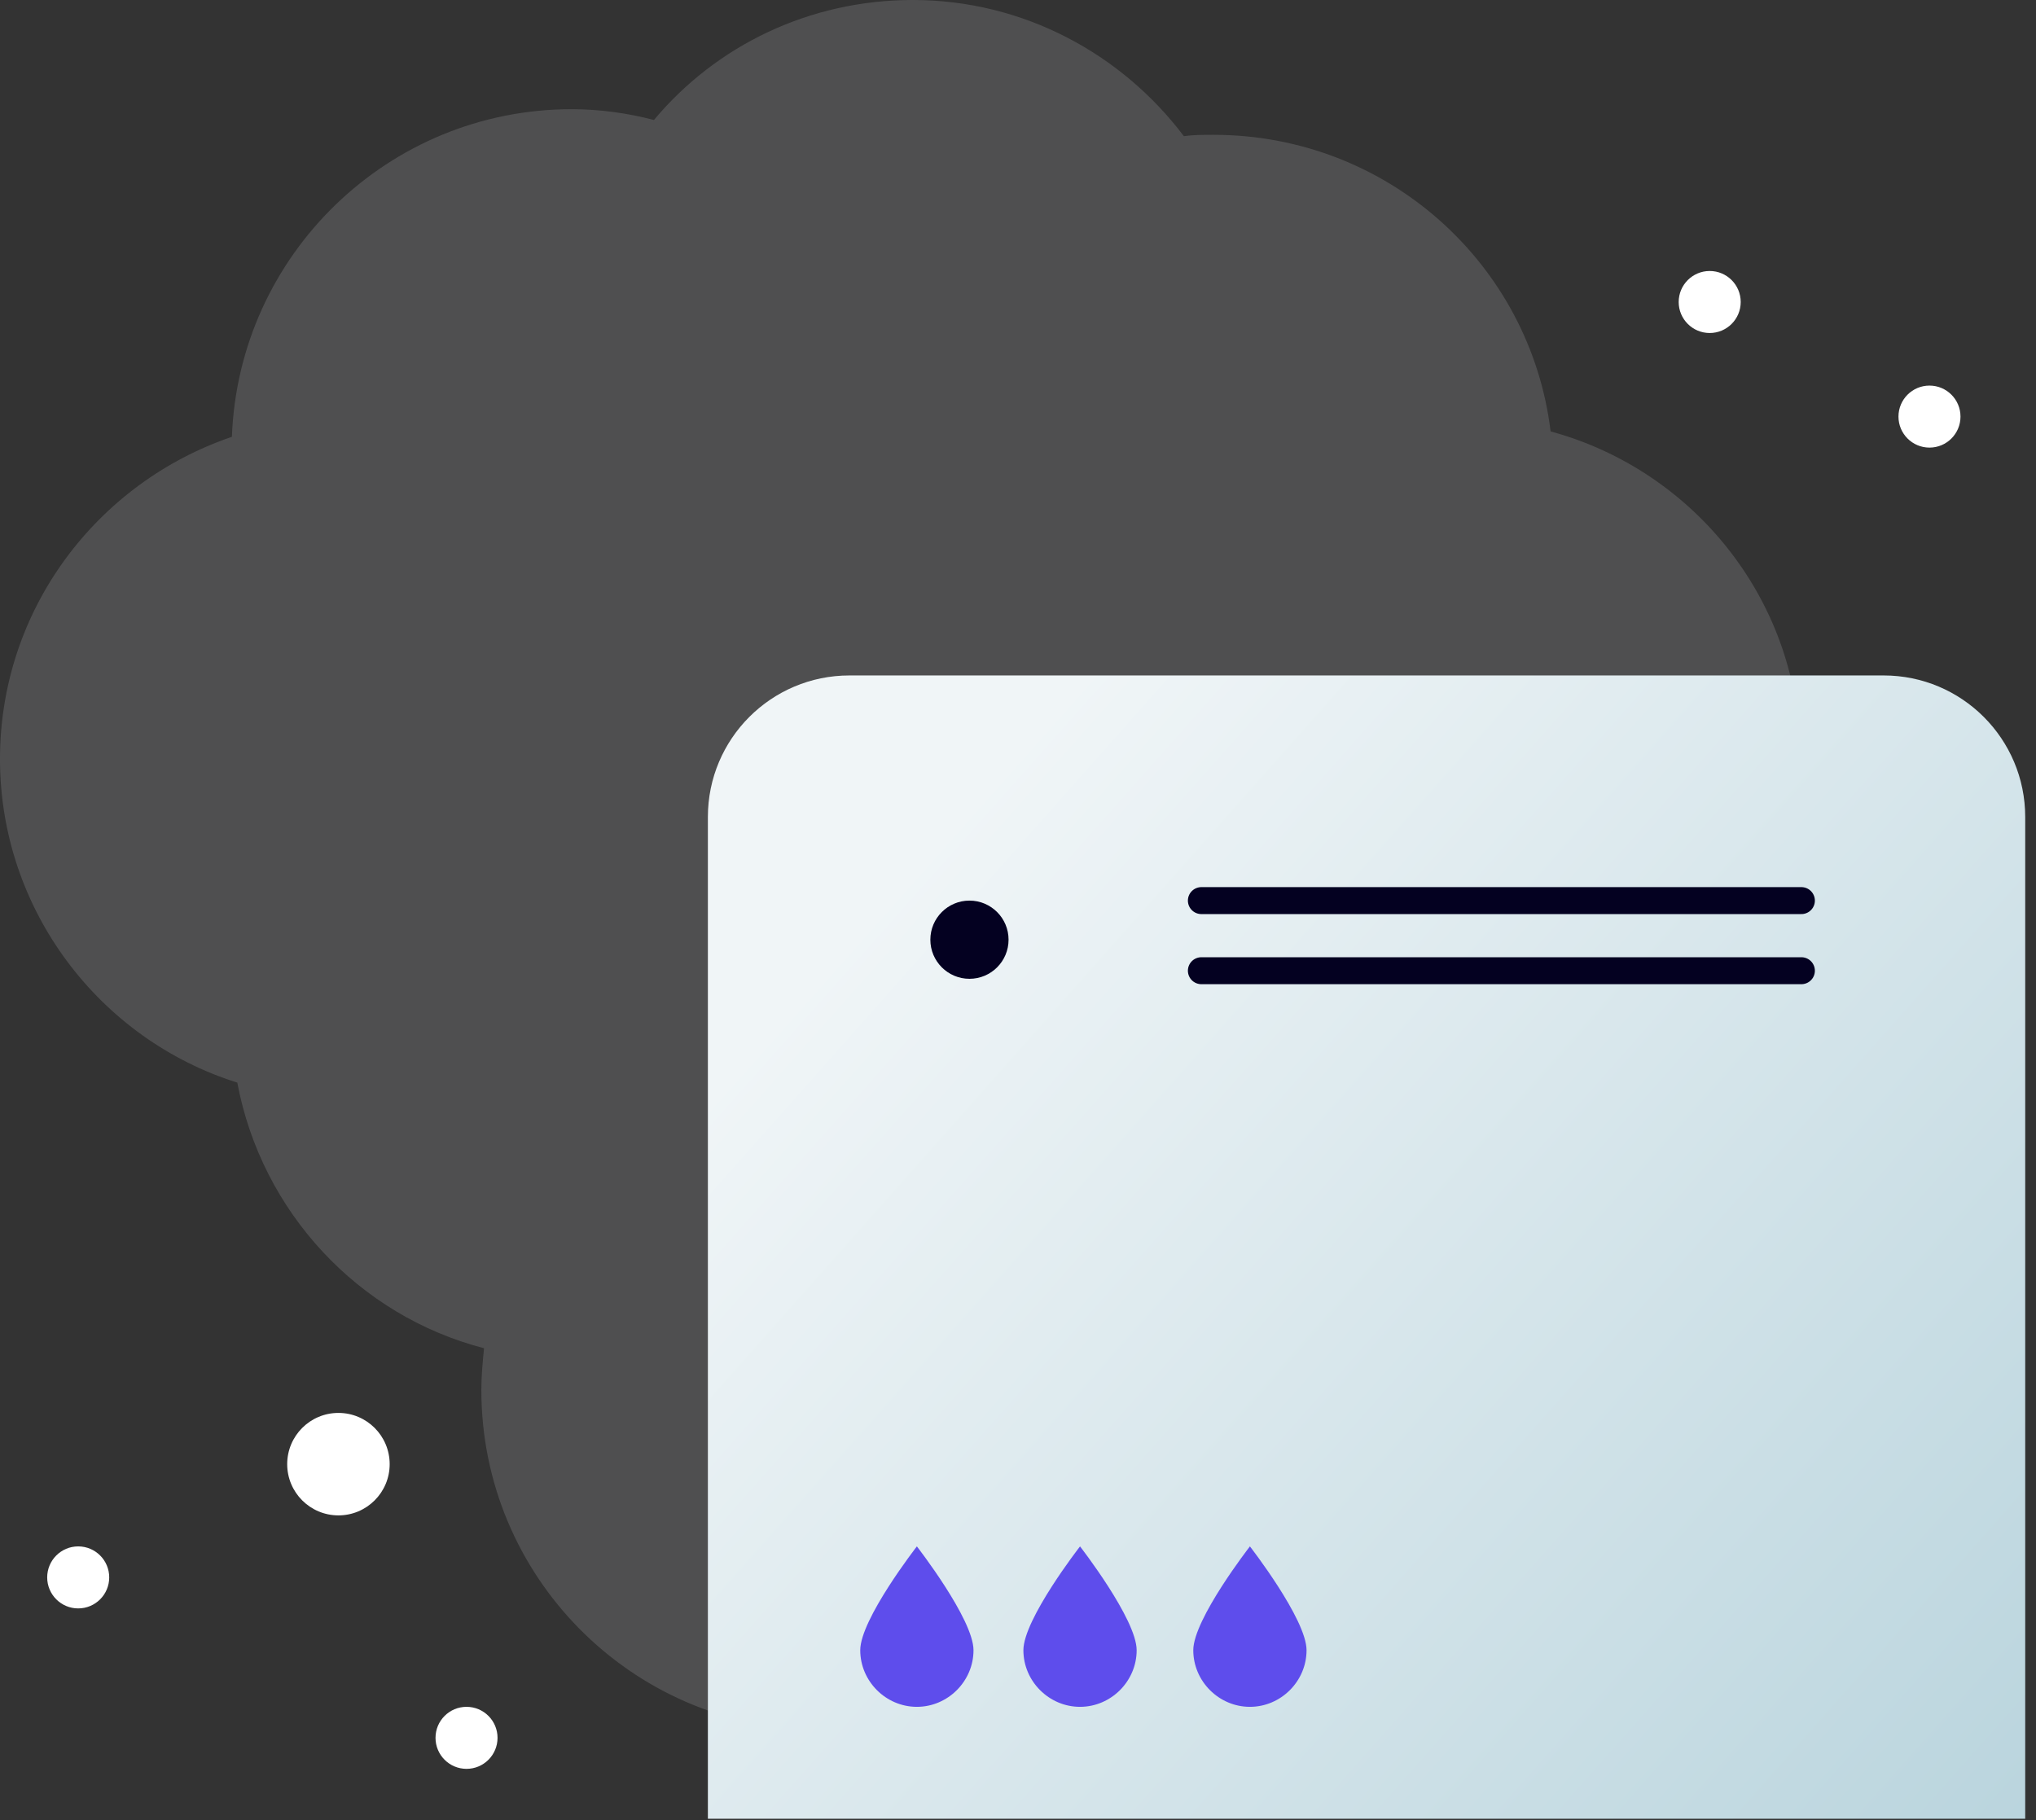 <?xml version="1.0" encoding="UTF-8"?> <svg xmlns="http://www.w3.org/2000/svg" width="151" height="135" viewBox="0 0 151 135" fill="none"><rect x="0" y="0" width="151" height="135" fill="#333333" stroke="none"/> <g clip-path="url(#clip0)"> <path opacity="0.15" d="M115 32C113.5 19.6 102.9 10 90 10C89.2 10 88.5 10 87.8 10.1C83.2 4 75.9 0 67.7 0C60 0 53.1 3.4 48.5 8.9C46.6 8.4 44.5 8.1 42.4 8.1C28.8 8.1 17.7 18.9 17.2 32.4C7.2 35.8 0 45.2 0 56.3C0 67.5 7.4 77.1 17.6 80.3C19.4 89.9 26.6 97.6 35.9 100C35.8 101 35.7 102 35.7 103.1C35.7 116.9 46.8 128.1 60.5 128.3L69 131.1L73.1 128.2C74 128.3 74.8 128.3 75.7 128.3C89.6 128.3 100.9 117 100.9 103.1C100.9 101.9 100.8 100.8 100.6 99.7C109.5 96.8 116.2 89.1 117.7 79.7C127 76 133.5 66.9 133.5 56.3C133.6 44.7 125.7 34.9 115 32Z" fill="#F0F5F7"></path> <path d="M5.8 119.3C7.07 119.3 8.1 118.27 8.1 117C8.1 115.73 7.07 114.7 5.8 114.7C4.53 114.7 3.5 115.73 3.5 117C3.5 118.27 4.53 119.3 5.8 119.3Z" fill="white"></path> <path d="M34.6 131.2C35.87 131.2 36.9 130.17 36.9 128.9C36.9 127.63 35.87 126.6 34.6 126.6C33.33 126.6 32.3 127.63 32.3 128.9C32.3 130.17 33.33 131.2 34.6 131.2Z" fill="white"></path> <path d="M126.8 24.7C128.07 24.7 129.1 23.67 129.1 22.4C129.1 21.13 128.07 20.1 126.8 20.1C125.53 20.1 124.5 21.13 124.5 22.4C124.5 23.67 125.53 24.7 126.8 24.7Z" fill="white"></path> <path d="M143.1 33.2C144.37 33.2 145.4 32.17 145.4 30.9C145.4 29.63 144.37 28.6 143.1 28.6C141.83 28.6 140.8 29.63 140.8 30.9C140.8 32.17 141.83 33.2 143.1 33.2Z" fill="white"></path> <path d="M25.1 112.4C27.198 112.4 28.9 110.698 28.9 108.6C28.9 106.501 27.198 104.8 25.1 104.8C23.001 104.8 21.3 106.501 21.3 108.6C21.3 110.698 23.001 112.4 25.1 112.4Z" fill="white"></path> <path d="M150.2 134.9H52.5V60.6C52.5 54.8 57.2 50.1 63 50.1H139.7C145.5 50.1 150.2 54.8 150.2 60.6V134.9Z" fill="url(#paint0_linear)"></path> <path d="M71.9 72.6C73.502 72.6 74.8 71.301 74.8 69.7C74.8 68.098 73.502 66.8 71.9 66.8C70.298 66.8 69 68.098 69 69.7C69 71.301 70.298 72.6 71.9 72.6Z" fill="#040121"></path> <path d="M89.1 72H133.6" stroke="#040121" stroke-width="2" stroke-miterlimit="10" stroke-linecap="round"></path> <path d="M89.1 66.8H133.6" stroke="#040121" stroke-width="2" stroke-miterlimit="10" stroke-linecap="round"></path> <path d="M72.2 122.4C72.2 124.7 70.3 126.6 68 126.6C65.7 126.6 63.8 124.7 63.8 122.4C63.8 120.1 68 114.7 68 114.7C68 114.7 72.2 120.1 72.2 122.4Z" fill="#5E4DEC"></path> <path d="M84.3 122.4C84.3 124.7 82.4 126.6 80.1 126.6C77.8 126.6 75.9 124.7 75.9 122.4C75.9 120.1 80.1 114.7 80.1 114.7C80.1 114.7 84.3 120.1 84.3 122.4Z" fill="#5E4DEC"></path> <path d="M96.9 122.4C96.9 124.7 95 126.6 92.7 126.6C90.4 126.6 88.5 124.7 88.5 122.4C88.5 120.1 92.7 114.7 92.7 114.7C92.7 114.7 96.9 120.1 96.9 122.4Z" fill="#5E4DEC"></path> </g> <defs> <linearGradient id="paint0_linear" x1="182.687" y1="167.638" x2="66.946" y2="64.894" gradientUnits="userSpaceOnUse"> <stop stop-color="#A3C7D3"></stop> <stop offset="1" stop-color="#F0F5F7"></stop> </linearGradient> <clipPath id="clip0"> <rect width="150.2" height="134.9" fill="white"></rect> </clipPath> </defs> </svg> 